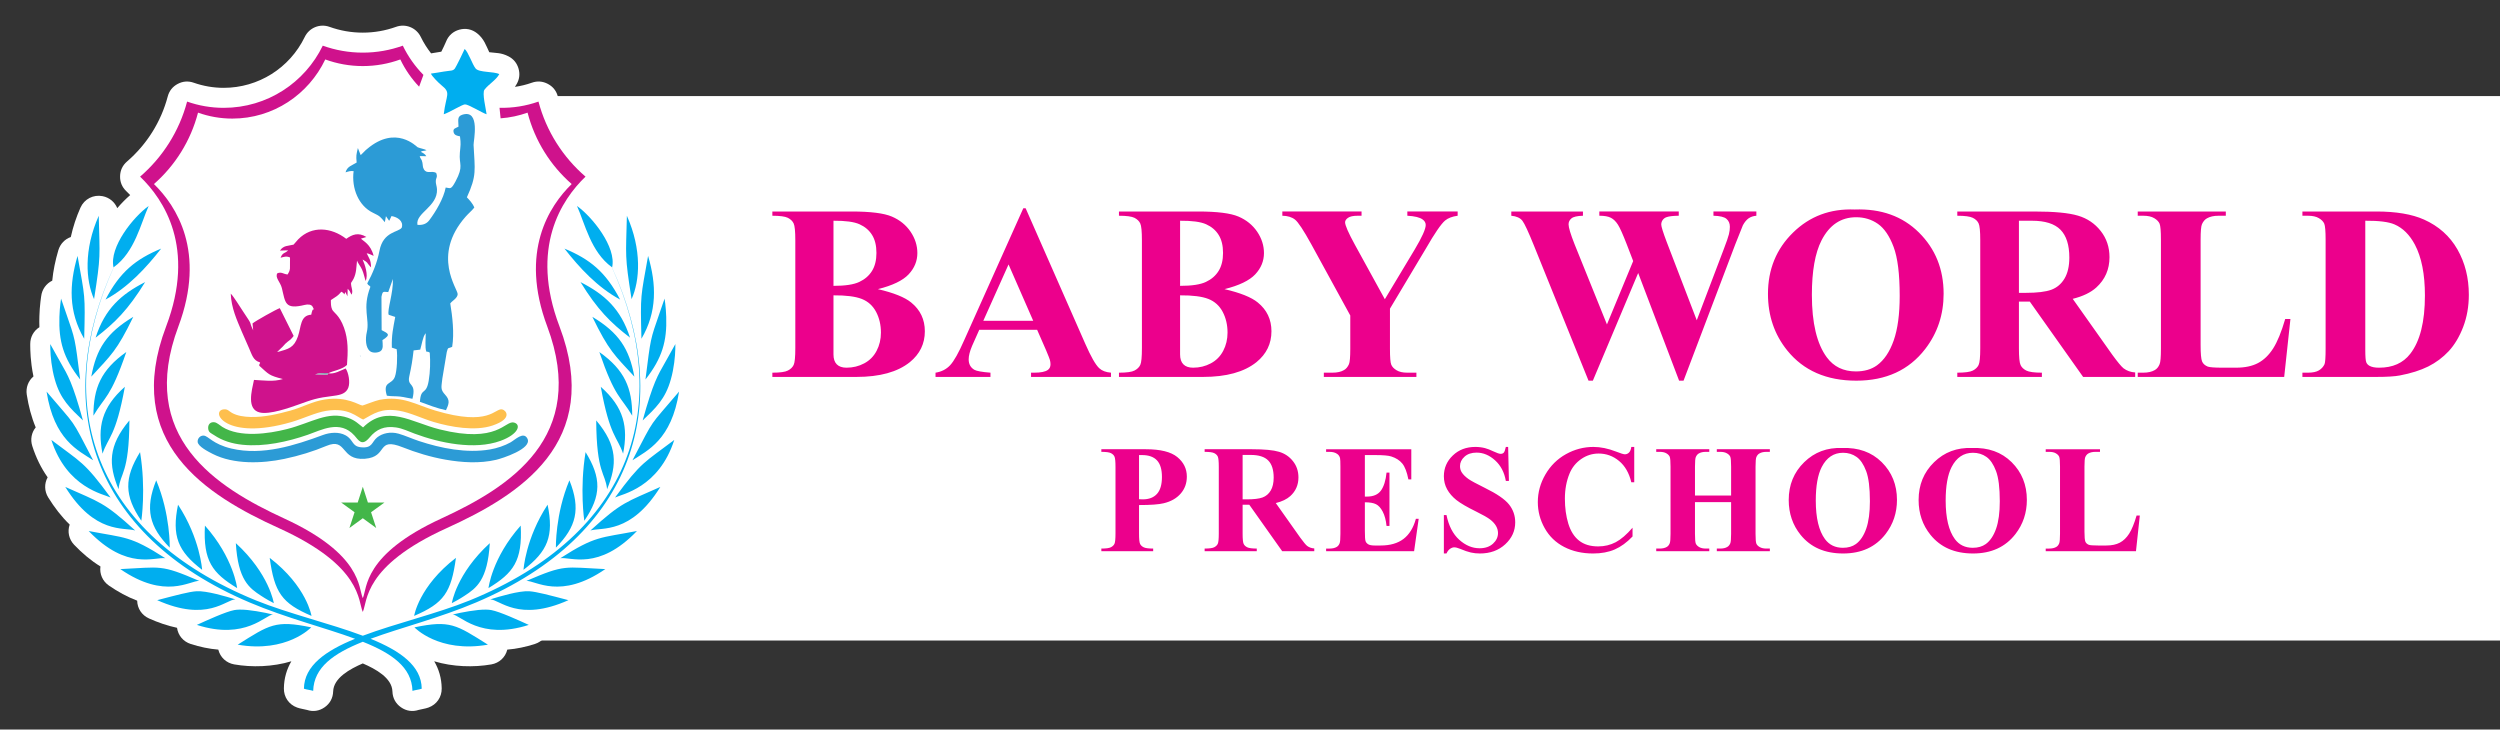 <?xml version="1.0" encoding="utf-8"?>
<!-- Generator: Adobe Illustrator 16.0.0, SVG Export Plug-In . SVG Version: 6.00 Build 0)  -->
<!DOCTYPE svg PUBLIC "-//W3C//DTD SVG 1.1//EN" "http://www.w3.org/Graphics/SVG/1.1/DTD/svg11.dtd">
<svg version="1.1" id="Layer_1" xmlns="http://www.w3.org/2000/svg" xmlns:xlink="http://www.w3.org/1999/xlink" x="0px" y="0px"
	 width="538px" height="157px" viewBox="0 0 538 157" enable-background="new 0 0 538 157" xml:space="preserve">
<rect x="0" y="0" width="538" height="157" fill="#333333" stroke="none"/>
<rect x="63.902" y="20.677" fill-rule="evenodd" clip-rule="evenodd" fill="#FFFFFF" width="493.646" height="117.164"/>
<path fill-rule="evenodd" clip-rule="evenodd" fill="#FFFFFF" d="M92.77,11.482c0.688-0.104,1.373-0.223,2.058-0.336
	c0.047-0.009,0.094-0.016,0.141-0.022c0.377-0.736,0.744-1.519,1.023-2.173c0.512-1.3,1.52-2.201,2.874-2.57
	c1.372-0.372,2.714-0.092,3.823,0.798c1.5,1.203,1.904,2.621,2.604,4.059c1.35,0.187,2.533,0.056,4.146,0.896
	c1.073,0.56,1.792,1.432,2.138,2.591c0.346,1.16,0.22,2.284-0.372,3.339c-0.122,0.217-0.252,0.428-0.392,0.631
	c1.238-0.18,2.458-0.479,3.639-0.896c1.176-0.415,2.344-0.328,3.447,0.256c1.102,0.584,1.831,1.502,2.148,2.709
	c1.435,5.444,4.508,10.317,8.769,13.986c0.953,0.821,1.462,1.891,1.495,3.149c0.035,1.258-0.414,2.353-1.322,3.225
	c-0.293,0.282-0.576,0.567-0.849,0.854c0.941,0.813,1.886,1.767,2.779,2.814c0.53-1.303,1.678-2.283,3.138-2.577
	c1.998-0.401,3.95,0.606,4.781,2.468c0.879,1.971,1.594,4.111,2.08,6.321c1.27,0.446,2.278,1.476,2.682,2.85
	c0.65,2.208,1.102,4.388,1.309,6.538c1.285,0.622,2.185,1.849,2.375,3.298c0.017,0.11,0.03,0.205,0.033,0.241
	c0.047,0.313,0.087,0.626,0.125,0.939c0.127,1.054,0.201,2.121,0.234,3.183c0.026,0.815,0.025,1.603-0.005,2.363
	c1.217,0.771,1.972,2.107,1.972,3.617c0,0.107,0,0.215,0,0.321c0,0.339-0.003,0.676-0.018,1.015
	c-0.019,0.458-0.043,0.915-0.073,1.372c-0.002,0.036-0.004,0.066-0.008,0.103c-0.051,0.588-0.107,1.174-0.185,1.76
	c-0.105,0.803-0.241,1.606-0.409,2.402c1.115,0.949,1.675,2.406,1.438,3.929c-0.378,2.429-0.982,4.811-1.923,7.039
	c0.902,1.107,1.195,2.594,0.734,4.022c-0.784,2.437-1.874,4.705-3.303,6.726c0.744,1.344,0.716,2.974-0.128,4.334
	c-1.312,2.112-2.833,4.121-4.615,5.833c0.525,1.513,0.172,3.171-0.975,4.367c-1.698,1.771-3.575,3.379-5.645,4.644
	c0.225,1.605-0.454,3.172-1.829,4.118c-1.899,1.309-3.933,2.438-6.074,3.243c-0.031,1.668-0.991,3.131-2.548,3.828
	c-1.935,0.866-3.958,1.576-6.028,2.011c-0.229,1.641-1.335,2.962-2.942,3.48c-1.95,0.628-3.939,1.057-5.94,1.216
	c-0.417,1.666-1.72,2.882-3.432,3.182c-3.781,0.661-8.271,0.546-12.293-0.673c0.985,1.687,1.581,3.619,1.61,5.846
	c0.024,1.865-1.08,3.466-2.831,4.104c-0.772,0.281-1.396,0.316-2.133,0.517c-1.333,0.441-2.652,0.239-3.803-0.566
	c-1.151-0.806-1.793-1.996-1.835-3.4c-0.087-2.925-3.629-4.85-6.379-6.039c-2.75,1.189-6.292,3.114-6.379,6.039
	c-0.042,1.403-0.685,2.595-1.835,3.4s-2.487,1.002-3.784,0.572c-0.735-0.2-1.378-0.241-2.15-0.522
	c-1.751-0.637-2.857-2.238-2.833-4.104c0.029-2.228,0.625-4.161,1.611-5.848c-4.022,1.22-8.513,1.335-12.294,0.674
	c-1.711-0.3-3.014-1.516-3.432-3.182c-1.999-0.16-3.989-0.589-5.939-1.216c-1.607-0.519-2.712-1.839-2.942-3.48
	c-2.069-0.435-4.093-1.145-6.027-2.011c-1.557-0.697-2.517-2.16-2.548-3.828c-2.142-0.805-4.176-1.935-6.075-3.243
	c-1.374-0.946-2.053-2.513-1.828-4.118c-2.07-1.265-3.948-2.873-5.646-4.644c-1.147-1.195-1.5-2.854-0.975-4.367
	c-1.782-1.712-3.302-3.721-4.615-5.833c-0.844-1.36-0.872-2.99-0.128-4.334c-1.429-2.021-2.52-4.289-3.304-6.726
	c-0.46-1.43-0.167-2.915,0.736-4.022c-0.941-2.229-1.546-4.61-1.924-7.038c-0.237-1.522,0.322-2.98,1.438-3.93
	c-0.167-0.796-0.302-1.6-0.408-2.402c-0.078-0.588-0.133-1.176-0.185-1.766c-0.003-0.03-0.004-0.055-0.006-0.085
	c-0.031-0.46-0.056-0.923-0.075-1.384c-0.014-0.33-0.017-0.658-0.019-0.987c-0.001-0.131-0.001-0.235,0-0.365
	c0-1.52,0.756-2.841,1.972-3.604c-0.03-0.761-0.031-1.546-0.004-2.36c0.034-1.059,0.108-2.123,0.234-3.176
	c0.036-0.3,0.077-0.597,0.118-0.896c0.011-0.082,0.023-0.163,0.036-0.243c0.177-1.471,1.082-2.717,2.381-3.345
	c0.208-2.151,0.66-4.331,1.311-6.54c0.404-1.373,1.412-2.402,2.681-2.848c0.485-2.211,1.2-4.351,2.079-6.321
	c0.831-1.862,2.784-2.87,4.781-2.469c1.461,0.294,2.609,1.274,3.139,2.577c0.894-1.048,1.838-2,2.779-2.813
	c-0.274-0.29-0.558-0.576-0.852-0.859c-0.905-0.871-1.353-1.965-1.318-3.221c0.033-1.257,0.54-2.325,1.491-3.146
	c4.257-3.673,7.327-8.549,8.762-13.991c0.318-1.206,1.047-2.124,2.147-2.708c1.103-0.584,2.271-0.671,3.447-0.256
	c2.071,0.729,4.25,1.101,6.445,1.101c7.441,0,14.205-4.247,17.445-10.946c0.963-1.992,3.25-2.926,5.332-2.178
	c2.3,0.826,4.712,1.246,7.156,1.246c2.445,0,4.856-0.421,7.157-1.247c2.08-0.747,4.365,0.186,5.33,2.175
	C91.167,9.203,91.91,10.388,92.77,11.482z"/>
<path fill-rule="evenodd" clip-rule="evenodd" fill="#2C9BD6" d="M98.668,27.26c-0.56,0.327-1.245,0.345-1.058,1.176
	c0.158,0.704,0.817,0.789,1.375,0.904c0.224,1.655,0.124,1.854-0.021,3.503c-0.239,2.697,0.897,2.765-0.946,6.219
	c-1.026,1.924-1.154,1.38-2.104,1.292c-0.45,2.368-2.144,5.204-3.542,7.055c-0.597,0.79-1.463,1.075-2.538,0.979
	c-0.469-2.559,4.384-3.891,4.207-7.673c-0.03-0.643-0.297-1.192-0.257-1.773c0.056-0.806,0.437-0.746,0.079-1.733
	c-1.013-0.567-2.002,0.315-2.642-0.77c-0.295-0.499-0.202-0.876-0.32-1.451c-0.183-0.89-0.419-0.702-0.583-1.393l1.423,0.019
	c-0.243-0.456-0.681-0.689-1.203-0.945c0.556-0.337,0.699-0.09,1.256-0.359c-0.688-0.307-1.358-0.379-1.92-0.621
	c-0.216-0.094-4.643-4.908-10.87,0.366c-0.3,0.255-0.379,0.304-0.652,0.605l-0.734,0.725l-0.601-1.53
	c-0.343,1.474-0.407,1.564-0.265,3.123c-1.126,0.693-2.032,0.843-2.39,2.114c0.533-0.17,1.063-0.364,1.738-0.262
	c-0.494,3.708,1.104,7.509,4.169,8.96c1.583,0.75,1.575,0.886,2.549,2.025l0.236-1.294c0.286,0.405,0.504,0.709,0.687,0.992
	c0.029-0.031,0.065-0.129,0.074-0.103l0.439-0.914c1.283,0.211,2.633,1.058,2.205,2.489c-0.676,1.042-3.983,0.758-4.792,4.963
	c-0.483,2.517-1.501,4.996-2.635,7.047c0.327,0.579,0.294,0.226,0.682,0.718c-1.822,4.708-0.101,6.904-0.777,9.773
	c-0.33,1.398-0.289,3.399,0.749,4.132c0.542,0.383,1.616,0.319,2.134-0.003c0.757-0.47,0.524-1.514,0.479-2.418
	c1.947-1.222,1.178-1.431-0.17-2.153l-0.036-7.162c0.259-1.347,0.383-1.077,1.459-1.026l1-2.826c0.118,3.019-1.277,6.72-0.906,7.712
	l1.406,0.472c-0.451,2.464-0.803,3.845-0.728,6.6l1.038,0.338c0.215,1.411,0.076,4.716-0.387,5.946
	c-0.673,1.789-2.677,0.868-1.723,4.057c0.875,0.161,1.93,0.077,2.851,0.188c0.96,0.114,1.742,0.349,2.658,0.475
	c0.917-3.66-1.201-2.486-0.685-4.825c0.458-2.077,0.689-3.425,0.927-5.581l1.428-0.172c0.199-0.59,0.304-1.286,0.47-1.855
	c0.204-0.696,0.303-1.172,0.714-1.68c0.004,0.966-0.179,3.126,0.107,3.882c0.111,0.292,0.11-0.111,0.764,0.305
	c0.144,2.013,0.101,4.061-0.228,6.033c-0.55,3.297-1.675,1.294-1.894,4.545c1.834,0.667,3.605,1.393,5.614,1.804
	c0.589-1.293,0.958-2.084-0.168-3.307c-1.073-1.166-0.833-1.549-0.617-3.514l0.95-5.686c0.305-1.197,0.282-0.677,1.166-1.133
	c0.477-2.937,0.046-6.539-0.412-9.331c0.358-0.536,1.558-1.115,1.595-1.99c0.047-1.114-5.662-8.308,1.71-16.682
	c0.601-0.683,1.412-1.369,1.87-1.964c-0.378-0.953-1.078-1.639-1.598-2.204c2.159-4.716,1.716-5.813,1.439-11.275
	c-0.041-0.799,1.559-7.814-2.456-6.485C98.298,25.084,98.67,25.979,98.668,27.26z"/>
<path fill-rule="evenodd" clip-rule="evenodd" fill="#CF128C" d="M70.665,80.33c-0.259,0.367,0.235,0.086-0.388,0.317L67.8,80.554
	C68.329,80.363,69.987,80.157,70.665,80.33z M70.665,80.33c0.722-0.485,2.88-0.734,4.006-1.788c0.228-2.862,0.291-5.45-0.645-8.028
	c-1.002-2.763-2.237-3.224-2.549-3.912c-0.293-0.646-0.269-1.327-0.272-2.024c1.018-0.705,1.499-0.861,2.25-1.8
	c0.976,0.478,0.42,1.006,0.862,0.045l0.454,0.932l0.051-1.61c0.661,0.701,0.297,0.332,0.82,1.267c0.332-0.6,0.081-1.238-0.043-1.855
	c-0.187-0.925,0.067-0.688,0.486-1.556c0.632-1.312,0.576-2.378,0.745-3.912c0.124,0.439,0.792,1.273,1.08,1.918
	c0.395,0.889,0.496,1.617,0.765,2.456c0.64-1.248-0.158-3.557-0.646-4.619c1.28,0.735,0.793,0.577,1.584,1.45l0.24,0.241
	c-0.056-1.765-0.422-1.885-0.945-3.033c0.644,0.11,1.015,0.366,1.497,0.561c-0.646-2.544-2.232-3.164-2.726-3.71L78.843,51
	c-1.744-1.071-3.042-0.528-4.33,0.397c-3.207-2.471-7.373-2.902-10.333,0.101l-1.006,1.148c-1.235,0.31-2.121,0.126-2.934,1.28
	l1.745-0.054c-0.531,0.659-1.176,0.387-1.603,1.592c0.813-0.197,1.193-0.396,2.014-0.07c0.054,0.204-0.034,1.248,0.006,1.839
	c0.066,0.963-0.194,1.271-0.514,1.836c-0.955-0.093-1.264-0.626-2.206-0.261c-0.561,0.924,0.649,1.879,0.97,3.177
	c0.775,3.134,0.588,4.695,4.91,3.634c0.662-0.162,1.419-0.143,1.708,0.374c0.507,0.908,0.076,0.456-0.02,0.741
	c-0.146,0.438-0.162,0.401-0.273,0.988c-2.41,0.151-2.131,2.606-2.87,4.692c-0.839,2.371-1.91,2.698-4.475,3.343l0.872-0.848
	c0.418-0.351,0.481-0.517,0.872-0.912c0.334-0.34,0.617-0.511,0.988-0.813c0.479-0.391,0.454-0.463,0.831-0.886l-2.984-5.986
	c-0.714,0.222-5.304,2.796-5.871,3.295l0.144,1.477c-1.121-2.332,0.221-0.494-2.208-4.111c-0.568-0.847-2.007-3.194-2.619-3.788
	c0.111,3.08,1.344,5.73,2.366,8.162c0.521,1.238,1.037,2.4,1.585,3.617c0.597,1.322,0.863,2.603,2.309,3.007
	c0.211,0.487,0.065-0.144-0.007,0.271c-0.103,0.592-0.098-0.513-0.117,0.463c2.118,1.875,1.934,2.04,5.087,2.867
	c-2.102,0.633-4.052,0.284-6.223,0.182c-0.523,2.433-1.613,6.381,1.298,7.023c2.085,0.461,6.25-0.995,8.125-1.666
	c3.244-1.159,3.999-1.475,7.782-1.938c1.543-0.188,2.625-0.557,3.087-1.728c0.462-1.174,0.043-3.271-0.56-4.155
	C73.344,79.701,71.917,80.59,70.665,80.33z"/>
<path fill-rule="evenodd" clip-rule="evenodd" fill="#2C9BD6" d="M42.534,95.089c0.076,0.994,2.279,2.104,3.253,2.601
	c4.5,2.285,10.596,2.078,15.395,1.066c3.232-0.682,6.242-1.617,9.053-2.795c4.5-1.886,2.941,3.173,8.285,2.767
	c5.132-0.391,2.328-4.786,8.153-2.468c2.822,1.122,6.011,2.102,9.193,2.658c3.537,0.62,7.331,0.864,10.898,0.035
	c1.192-0.276,7.879-2.384,6.729-4.578c-0.839-1.601-2.653,0.28-3.648,0.835c-1.241,0.692-2.855,1.25-4.413,1.515
	c-5.037,0.854-10.517-0.244-15.27-1.814c-1.479-0.488-2.956-1.17-4.353-1.574c-1.745-0.504-3.512-0.12-4.654,0.803
	c-1.202,0.971-0.955,2.375-3.491,2.11c-1.996-0.207-1.526-1.588-3.306-2.573c-1.434-0.794-3.358-0.62-4.85-0.068
	c-5.997,2.218-12.999,4.5-19.7,2.922c-4.044-0.953-4.96-2.71-5.955-2.79C43.123,93.68,42.475,94.338,42.534,95.089z"/>
<path fill-rule="evenodd" clip-rule="evenodd" fill="#43B649" d="M78.13,91.981c-0.971-0.713-1.603-1.488-3.245-2.066
	c-4.336-1.527-7.804,1.061-13.105,2.417c-4.019,1.027-10.17,1.893-13.948-0.465c-0.506-0.315-1.113-0.915-1.661-0.995
	c-0.889-0.13-1.441,0.456-1.373,1.324c0.072,0.917,0.652,1.021,1.271,1.442c1.788,1.216,3.919,1.854,6.137,2.077
	c4.682,0.472,9.693-0.655,14.019-2.149c2.92-1.009,6.938-3.299,10.054,0.169c0.888,0.99,1.575,2.432,3.26,0.405
	c1.467-1.764,3.169-2.523,5.695-2.154c1.366,0.2,2.763,0.876,4.011,1.341c5.362,1.996,12.877,3.581,18.458,1.545
	c3.941-1.438,4.499-3.543,2.886-3.946c-1.917-0.479-3.459,4.603-15.949,1.486C88.442,90.865,83.249,86.907,78.13,91.981z"/>
<path fill-rule="evenodd" clip-rule="evenodd" fill="#FEBF4D" d="M78.154,90.285c2.278-1.274,3.937-2.534,7.741-1.895
	c2.394,0.401,5.052,1.716,7.463,2.429c3.639,1.077,8.882,2.031,12.658,0.746c4.475-1.523,2.826-3.318,2.049-3.466
	c-1.605-0.306-2.652,3.752-14.399,0.255c-4.176-1.242-6.999-3.253-11.979-2.313c-0.862,0.163-3.557,1.238-3.68,1.229
	c-0.781-0.052-3.257-2.027-8.071-1.302c-2.674,0.403-4.902,1.705-7.463,2.402c-2.655,0.723-5.543,1.441-8.532,1.364
	c-1.427-0.036-2.874-0.245-4.006-0.869c-0.633-0.349-0.917-0.847-1.715-0.782c-3.144,0.254,0.165,6.926,14.546,2.729
	c2.409-0.703,5.152-2.031,7.424-2.395C75.078,87.636,76.83,89.797,78.154,90.285z"/>
<path fill-rule="evenodd" clip-rule="evenodd" fill="#00AEEF" d="M92.736,15.838c0.186,0.547,1.701,2.055,2.241,2.485
	c2.164,1.729,1.031,1.941,0.516,6.264c1.005-0.277,3.938-2.095,4.559-2.123c0.754-0.032,3.607,1.789,4.665,2.128
	c-0.151-1.202-1.003-4.586-0.454-5.298c0.946-1.227,2.431-1.993,3.187-3.339c-1.202-0.627-4.361-0.297-5.109-1.229
	c-0.681-0.85-1.591-3.58-2.346-4.187c-0.185,0.484-1.859,3.878-2.094,4.188c-0.444,0.585-0.836,0.416-2.371,0.67
	C94.59,15.553,93.688,15.712,92.736,15.838z"/>
<path fill-rule="evenodd" clip-rule="evenodd" fill="#8C9DAF" d="M70.665,80.33c-0.678-0.173-2.336,0.033-2.865,0.224l2.478,0.094
	C70.9,80.416,70.406,80.697,70.665,80.33z"/>
<path fill-rule="evenodd" clip-rule="evenodd" fill="#00AEEF" d="M58.039,120.047c8.001,6.156,8.996,12.495,8.996,12.495
	C60.648,129.816,59.05,127.506,58.039,120.047L58.039,120.047z M101.104,129.199L101.104,129.199
	c-7.084,2.872-15.918,4.94-23.026,7.611c-7.108-2.671-15.942-4.739-23.027-7.611C20.037,114.906,11.004,87.25,24.498,57.487
	c4.526-3.276,5.775-9.364,7.498-13.166c-3.253,2.31-8.542,8.848-7.566,13.216l0.044-0.032
	c-13.433,29.316-5.148,57.534,29.224,72.138c7.844,3.337,16.148,5.404,22.708,7.823c-6.336,2.583-10.938,5.786-11.003,10.741
	c0.594,0.217,1.389,0.269,1.992,0.469c0.152-5.096,4.45-8.078,10.684-10.569c6.234,2.491,10.531,5.474,10.684,10.569
	c0.603-0.2,1.398-0.252,1.992-0.469c-0.064-4.955-4.667-8.158-11.003-10.741c6.559-2.419,14.863-4.486,22.706-7.823
	c34.375-14.604,42.659-42.82,29.226-72.138l0.043,0.032c0.976-4.368-4.312-10.906-7.565-13.216c1.722,3.802,2.972,9.89,7.499,13.166
	C145.152,87.25,136.118,114.907,101.104,129.199L101.104,129.199z M134.905,46.438L134.905,46.438
	c3.262,7.312,2.798,13.972,1.009,17.932C134.413,54.854,134.697,55.366,134.905,46.438L134.905,46.438z M139.468,55.07
	L139.468,55.07c1.813,6.165,1.968,12.027-1.43,17.827C137.79,63.12,137.863,64.161,139.468,55.07L139.468,55.07z M143.015,64.267
	L143.015,64.267c0,0,0.019,0.104,0.044,0.304c0.027,0.19,0.066,0.469,0.108,0.816c0.083,0.702,0.171,1.685,0.206,2.805
	c0.168,5.175-0.834,8.856-4.471,13.476c1.169-9.144,0.974-8.336,3.104-14.482C142.574,65.543,143.015,64.267,143.015,64.267
	L143.015,64.267z M145.337,74.044L145.337,74.044c0,0,0,0.104,0,0.304c-0.001,0.198,0.001,0.486-0.014,0.843
	c-0.014,0.363-0.037,0.789-0.068,1.275c-0.043,0.478-0.092,1.008-0.164,1.572c-0.153,1.128-0.372,2.379-0.721,3.586
	c-1.193,4.307-3.34,6.243-6.069,8.857c2.307-8.302,3.219-9.639,4.839-12.505c0.229-0.408,0.456-0.808,0.669-1.189
	C144.667,75.249,145.337,74.044,145.337,74.044L145.337,74.044z M146.134,84.272L146.134,84.272
	c-1.621,10.411-6.829,12.678-10.025,14.778C141.17,89.369,139.426,92.218,146.134,84.272L146.134,84.272z M145.102,94.675
	L145.102,94.675c-3.321,10.315-11.269,11.67-12.745,12.391C138.065,99.276,138.733,99.52,145.102,94.675L145.102,94.675z
	 M142.111,104.782L142.111,104.782c-6.361,10.246-12.626,8.647-15.049,9.378C133.895,107.942,134.735,108.099,142.111,104.782
	L142.111,104.782z M137.074,114.272L137.074,114.272c-8.279,8.631-14.299,5.505-16.504,5.861
	C128.227,115.236,129.143,115.81,137.074,114.272L137.074,114.272z M130.265,122.469L130.265,122.469
	c-9.692,6.679-15.029,2.433-16.991,2.545C121.699,121.376,121.445,122.07,130.265,122.469L130.265,122.469z M122.326,129.156
	L122.326,129.156c-10.789,4.827-14.83-0.183-16.839-0.166c2.055-0.642,6.212-1.884,8.384-1.754
	C115.455,127.332,118.212,128.079,122.326,129.156L122.326,129.156z M113.793,134.479L113.793,134.479
	c-10.48,3.378-14.899-2.267-16.38-2.231c1.822-0.461,5.275-1.104,7.172-1.06c0.418,0.009,0.81,0.035,1.161,0.104
	C107.607,131.647,111.599,133.48,113.793,134.479L113.793,134.479z M105,138.733L105,138.733
	c-10.567,1.85-15.815-3.726-15.815-3.726C96.863,133.402,98.153,134.426,105,138.733L105,138.733z M121.473,53.498L121.473,53.498
	c5.481,2.285,8.877,5.011,11.974,10.968C128.553,61.809,124.713,57.641,121.473,53.498L121.473,53.498z M124.924,60.706
	L124.924,60.706c5.148,2.623,8.65,5.722,10.659,11.957C131.389,69.44,128.571,66.637,124.924,60.706L124.924,60.706z
	 M127.473,68.182L127.473,68.182c5.714,3.423,7.948,6.877,9.042,12.869C132.223,76.388,131.038,75.528,127.473,68.182
	L127.473,68.182z M128.975,75.754L128.975,75.754c5.476,3.873,7.078,7.789,7.077,13.702
	C133.578,85.271,132.395,85.714,128.975,75.754L128.975,75.754z M129.285,83.239L129.285,83.239
	c5.019,4.437,5.921,8.709,4.805,14.388C132.844,93.971,131.248,94.006,129.285,83.239L129.285,83.239z M128.305,90.472
	L128.305,90.472c4.62,5.479,4.511,9.526,2.34,14.805C130.272,101.673,128.378,102.003,128.305,90.472L128.305,90.472z
	 M126.016,97.297L126.016,97.297c3.43,5.566,3.422,9.36-0.273,14.771C125.743,112.067,124.701,105.259,126.016,97.297
	L126.016,97.297z M122.539,103.367L122.539,103.367c2.488,6.217,1.47,10.02-2.91,14.483
	C119.629,117.851,119.466,110.66,122.539,103.367L122.539,103.367z M117.842,108.611L117.842,108.611
	c1.384,6.729,0.042,10.02-5.185,14.015C112.657,122.626,113.075,115.896,117.842,108.611L117.842,108.611z M112.056,113.109
	L112.056,113.109c0.403,7.615-1.602,10.212-6.934,13.45C105.124,126.56,105.865,120.056,112.056,113.109L112.056,113.109z
	 M105.405,116.886L105.405,116.886c-0.481,7.954-2.871,9.656-5.472,11.35c-0.933,0.625-2.235,1.337-2.701,1.563
	C97.232,129.798,98.193,123.485,105.405,116.886L105.405,116.886z M98.117,120.047L98.117,120.047
	c-1.012,7.459-2.609,9.77-8.996,12.495C89.121,132.542,90.117,126.203,98.117,120.047L98.117,120.047z M21.25,46.438L21.25,46.438
	c0.208,8.928,0.491,8.415-1.01,17.932C18.453,60.41,17.989,53.75,21.25,46.438L21.25,46.438z M16.688,55.07L16.688,55.07
	c1.604,9.091,1.678,8.05,1.43,17.827C14.719,67.098,14.874,61.235,16.688,55.07L16.688,55.07z M13.142,64.267L13.142,64.267
	c0,0,0.441,1.276,1.008,2.918c2.13,6.146,1.936,5.339,3.104,14.482c-3.637-4.619-4.64-8.301-4.471-13.476
	c0.035-1.12,0.123-2.103,0.207-2.805c0.042-0.348,0.08-0.626,0.106-0.816C13.123,64.37,13.142,64.267,13.142,64.267L13.142,64.267z
	 M10.818,74.044L10.818,74.044c0,0,0.671,1.205,1.527,2.743c0.214,0.382,0.439,0.781,0.669,1.189
	c1.622,2.866,2.533,4.203,4.841,12.505c-2.73-2.614-4.877-4.551-6.071-8.857c-0.348-1.207-0.569-2.458-0.72-3.586
	c-0.072-0.564-0.121-1.095-0.163-1.572c-0.032-0.486-0.054-0.912-0.068-1.275c-0.016-0.356-0.013-0.645-0.015-0.843
	C10.818,74.147,10.818,74.044,10.818,74.044L10.818,74.044z M10.021,84.272L10.021,84.272c6.708,7.945,4.965,5.097,10.025,14.778
	C16.85,96.95,11.642,94.684,10.021,84.272L10.021,84.272z M11.053,94.675L11.053,94.675c6.37,4.845,7.037,4.602,12.746,12.391
	C22.323,106.345,14.375,104.99,11.053,94.675L11.053,94.675z M14.044,104.782L14.044,104.782c7.377,3.316,8.218,3.16,15.05,9.378
	C26.671,113.43,20.406,115.028,14.044,104.782L14.044,104.782z M19.082,114.272L19.082,114.272
	c7.932,1.537,8.848,0.964,16.504,5.861C33.381,119.777,27.362,122.903,19.082,114.272L19.082,114.272z M25.891,122.469
	L25.891,122.469c8.82-0.398,8.565-1.093,16.989,2.545C40.919,124.901,35.583,129.147,25.891,122.469L25.891,122.469z M33.83,129.156
	L33.83,129.156c4.114-1.077,6.871-1.824,8.455-1.92c2.172-0.13,6.33,1.112,8.383,1.754C48.659,128.974,44.618,133.983,33.83,129.156
	L33.83,129.156z M42.362,134.479L42.362,134.479c10.481,3.378,14.899-2.267,16.38-2.231c-1.823-0.461-5.277-1.104-7.171-1.06
	c-0.419,0.009-0.811,0.035-1.163,0.104C48.549,131.647,44.557,133.48,42.362,134.479L42.362,134.479z M51.155,138.733
	L51.155,138.733c6.847-4.308,8.138-5.331,15.815-3.726C66.97,135.008,61.723,140.583,51.155,138.733L51.155,138.733z M34.684,53.498
	L34.684,53.498c-3.241,4.143-7.081,8.311-11.975,10.968C25.806,58.509,29.202,55.783,34.684,53.498L34.684,53.498z M31.232,60.706
	L31.232,60.706c-3.648,5.931-6.465,8.734-10.659,11.957C22.581,66.428,26.083,63.329,31.232,60.706L31.232,60.706z M28.684,68.182
	L28.684,68.182c-3.566,7.347-4.75,8.206-9.042,12.869C20.735,75.059,22.969,71.604,28.684,68.182L28.684,68.182z M27.182,75.754
	L27.182,75.754c-3.421,9.96-4.604,9.517-7.077,13.702C20.104,83.543,21.706,79.627,27.182,75.754L27.182,75.754z M26.87,83.239
	L26.87,83.239c-1.961,10.767-3.558,10.731-4.805,14.388C20.947,91.948,21.851,87.676,26.87,83.239L26.87,83.239z M27.85,90.472
	L27.85,90.472c-0.073,11.531-1.967,11.201-2.338,14.805C23.34,99.998,23.232,95.951,27.85,90.472L27.85,90.472z M30.139,97.297
	L30.139,97.297c1.315,7.962,0.274,14.771,0.274,14.771C26.717,106.657,26.709,102.863,30.139,97.297L30.139,97.297z M33.616,103.367
	L33.616,103.367c3.073,7.293,2.911,14.483,2.911,14.483C32.147,113.387,31.128,109.584,33.616,103.367L33.616,103.367z
	 M38.313,108.611L38.313,108.611c4.767,7.285,5.185,14.015,5.185,14.015C38.272,118.631,36.93,115.341,38.313,108.611
	L38.313,108.611z M44.101,113.109L44.101,113.109c6.19,6.946,6.931,13.45,6.933,13.45C45.701,123.321,43.696,120.725,44.101,113.109
	L44.101,113.109z M50.75,116.886L50.75,116.886c0.482,7.954,2.871,9.656,5.473,11.35c0.933,0.625,2.235,1.337,2.702,1.563
	C58.924,129.798,57.961,123.485,50.75,116.886z"/>
<path fill-rule="evenodd" clip-rule="evenodd" fill="#CF128C" d="M107.497,23.201l0.233,2.263c2.018-0.146,3.963-0.566,5.803-1.224
	c1.576,6.065,4.942,11.393,9.494,15.367c-4.831,4.708-11.285,14.563-5.259,30.647c8.916,23.83-8.133,34.583-22.766,41.316
	c-16.928,7.788-15.939,15.007-16.928,17.156c-0.988-2.149,0-9.368-16.927-17.156c-14.625-6.733-31.682-17.486-22.757-41.316
	c6.016-16.085-0.438-25.939-5.26-30.647c4.542-3.975,7.909-9.302,9.485-15.367c2.313,0.826,4.803,1.28,7.386,1.28
	c8.804,0,16.405-5.197,19.996-12.728c2.527,0.921,5.242,1.426,8.076,1.426c2.836,0,5.55-0.505,8.077-1.426
	c1.038,2.17,2.408,4.147,4.043,5.862l0.929-2.536c-1.8-1.831-3.304-3.954-4.437-6.291c-2.695,0.969-5.589,1.5-8.612,1.5
	c-3.022,0-5.917-0.531-8.612-1.5c-3.829,7.917-11.934,13.379-21.321,13.379c-2.755,0-5.41-0.477-7.875-1.346
	c-1.681,6.375-5.271,11.976-10.114,16.153c5.141,4.948,12.023,15.307,5.609,32.214c-9.518,25.049,8.671,36.352,24.264,43.43
	c18.049,8.187,16.996,15.774,18.049,18.033c1.055-2.259,0-9.847,18.05-18.033c15.603-7.078,33.781-18.381,24.274-43.43
	c-6.424-16.907,0.458-27.266,5.609-32.214c-4.853-4.178-8.443-9.778-10.124-16.153C113.186,22.812,110.353,23.264,107.497,23.201z"
	/>
<polygon fill-rule="evenodd" clip-rule="evenodd" fill="#0067A3" points="77.579,76.6 77.435,76.533 77.579,76.72 "/>
<polygon fill-rule="evenodd" clip-rule="evenodd" fill="#43B649" points="78.078,104.748 79.173,108.146 82.743,108.14 
	79.852,110.232 80.961,113.627 78.078,111.522 75.194,113.627 76.303,110.232 73.411,108.14 76.98,108.146 "/>
<g>
	<path fill-rule="evenodd" clip-rule="evenodd" fill="#EC008C" d="M188.922,62.223c3.392,0.788,5.781,1.745,7.15,2.864
		c1.969,1.593,2.954,3.66,2.954,6.201c0,2.676-1.074,4.896-3.23,6.649c-2.64,2.121-6.479,3.177-11.508,3.177h-18.077v-0.913
		c1.646,0,2.765-0.152,3.347-0.465c0.591-0.305,1.002-0.707,1.235-1.199c0.242-0.492,0.358-1.709,0.358-3.651V51.743
		c0-1.941-0.117-3.158-0.358-3.66c-0.232-0.501-0.653-0.903-1.244-1.208c-0.6-0.295-1.709-0.447-3.338-0.447v-0.912h17.057
		c4.081,0,6.962,0.366,8.663,1.091c1.7,0.726,3.034,1.809,4.018,3.249c0.975,1.44,1.468,2.98,1.468,4.6
		c0,1.718-0.626,3.239-1.879,4.582C194.282,60.37,192.081,61.436,188.922,62.223L188.922,62.223z M179.364,61.516
		c2.506,0,4.358-0.277,5.549-0.841c1.19-0.555,2.103-1.342,2.738-2.362c0.635-1.012,0.958-2.309,0.958-3.884
		s-0.313-2.864-0.94-3.866c-0.626-1.011-1.521-1.772-2.693-2.3c-1.164-0.528-3.034-0.778-5.611-0.761V61.516L179.364,61.516z
		 M179.364,63.557v11.4v1.315c0,0.939,0.233,1.656,0.707,2.13c0.474,0.483,1.172,0.725,2.103,0.725c1.378,0,2.64-0.313,3.803-0.93
		c1.164-0.618,2.049-1.513,2.667-2.694c0.618-1.172,0.931-2.487,0.931-3.929c0-1.655-0.349-3.141-1.038-4.456
		c-0.698-1.315-1.718-2.246-3.079-2.783C184.099,63.798,182.067,63.539,179.364,63.557L179.364,63.557z M223.188,70.966h-12.448
		l-1.548,3.473c-0.492,1.163-0.734,2.13-0.734,2.891c0,1.011,0.403,1.754,1.199,2.236c0.474,0.278,1.638,0.493,3.49,0.636v0.913
		h-11.822v-0.913c1.271-0.196,2.327-0.733,3.141-1.602c0.823-0.877,1.843-2.685,3.042-5.423l12.708-28.359h0.501l12.824,29.146
		c1.226,2.792,2.229,4.556,3.016,5.28c0.6,0.555,1.432,0.868,2.524,0.957v0.913h-17.2v-0.913h0.707c1.378,0,2.354-0.196,2.908-0.591
		c0.385-0.277,0.573-0.688,0.573-1.217c0-0.322-0.045-0.653-0.152-0.993c-0.036-0.152-0.295-0.823-0.788-1.996L223.188,70.966
		L223.188,70.966z M222.346,69.033l-5.307-12.126l-5.432,12.126H222.346L222.346,69.033z M263.512,62.223
		c3.392,0.788,5.781,1.745,7.15,2.864c1.969,1.593,2.953,3.66,2.953,6.201c0,2.676-1.074,4.896-3.23,6.649
		c-2.64,2.121-6.479,3.177-11.508,3.177h-18.077v-0.913c1.646,0,2.765-0.152,3.347-0.465c0.591-0.305,1.002-0.707,1.235-1.199
		c0.242-0.492,0.358-1.709,0.358-3.651V51.743c0-1.941-0.117-3.158-0.358-3.66c-0.232-0.501-0.653-0.903-1.244-1.208
		c-0.6-0.295-1.709-0.447-3.338-0.447v-0.912h17.057c4.081,0,6.962,0.366,8.663,1.091c1.7,0.726,3.034,1.809,4.018,3.249
		c0.975,1.44,1.468,2.98,1.468,4.6c0,1.718-0.626,3.239-1.879,4.582C268.872,60.37,266.67,61.436,263.512,62.223L263.512,62.223z
		 M253.954,61.516c2.506,0,4.358-0.277,5.548-0.841c1.19-0.555,2.103-1.342,2.738-2.362c0.635-1.012,0.958-2.309,0.958-3.884
		s-0.313-2.864-0.939-3.866c-0.626-1.011-1.521-1.772-2.693-2.3c-1.164-0.528-3.034-0.778-5.611-0.761V61.516L253.954,61.516z
		 M253.954,63.557v11.4v1.315c0,0.939,0.233,1.656,0.707,2.13c0.474,0.483,1.172,0.725,2.103,0.725c1.378,0,2.64-0.313,3.803-0.93
		c1.163-0.618,2.049-1.513,2.667-2.694c0.618-1.172,0.931-2.487,0.931-3.929c0-1.655-0.349-3.141-1.038-4.456
		c-0.698-1.315-1.718-2.246-3.079-2.783S256.657,63.539,253.954,63.557L253.954,63.557z M313.688,45.516v0.912
		c-1.172,0.161-2.067,0.501-2.702,1.029c-0.868,0.733-2.246,2.747-4.135,6.031l-7.732,12.94v8.618c0,1.853,0.09,2.998,0.287,3.445
		c0.188,0.456,0.572,0.851,1.136,1.19c0.573,0.349,1.325,0.519,2.273,0.519h1.995v0.913h-19.92v-0.913h1.853
		c1.038,0,1.87-0.188,2.479-0.555c0.457-0.25,0.806-0.671,1.074-1.271c0.188-0.421,0.286-1.53,0.286-3.329v-7.15l-8.376-15.303
		c-1.665-3.024-2.837-4.797-3.517-5.333c-0.68-0.537-1.593-0.814-2.729-0.833v-0.912h17.047v0.912h-0.76
		c-1.029,0-1.754,0.152-2.166,0.457c-0.411,0.295-0.617,0.617-0.617,0.957c0,0.636,0.697,2.246,2.103,4.814l6.452,11.741
		l6.417-10.685c1.584-2.658,2.38-4.421,2.38-5.289c0-0.483-0.224-0.877-0.68-1.199c-0.591-0.438-1.683-0.707-3.275-0.797v-0.912
		H313.688L313.688,45.516z M377.969,45.516v0.912c-0.662,0.054-1.226,0.242-1.683,0.564c-0.456,0.331-0.858,0.823-1.217,1.485
		c-0.099,0.215-0.645,1.575-1.629,4.08L362.299,81.92h-0.957l-8.806-23.169l-9.755,23.169h-0.931l-11.74-29.058
		c-1.19-2.944-2.015-4.734-2.488-5.352c-0.475-0.617-1.271-0.976-2.39-1.083v-0.912h15.419v0.912
		c-1.243,0.036-2.067,0.224-2.479,0.573c-0.412,0.34-0.617,0.77-0.617,1.279c0,0.671,0.43,2.094,1.288,4.269l6.972,17.271
		l5.646-13.638l-1.414-3.678c-0.805-2.067-1.423-3.455-1.861-4.144c-0.438-0.689-0.939-1.19-1.512-1.486
		c-0.564-0.295-1.396-0.447-2.497-0.447v-0.912h17.093v0.912c-1.199,0.019-2.067,0.116-2.596,0.296
		c-0.366,0.116-0.653,0.331-0.859,0.617c-0.214,0.295-0.313,0.627-0.313,0.993c0,0.412,0.385,1.656,1.172,3.741l6.47,16.851
		l5.791-15.249c0.608-1.584,0.984-2.667,1.127-3.258c0.144-0.581,0.206-1.118,0.206-1.61c0-0.726-0.242-1.289-0.734-1.71
		c-0.482-0.411-1.423-0.635-2.801-0.671v-0.912H377.969L377.969,45.516z M399.133,45.086c5.665-0.206,10.273,1.44,13.817,4.948
		c3.544,3.518,5.316,7.902,5.316,13.182c0,4.502-1.325,8.466-3.965,11.894c-3.499,4.537-8.438,6.811-14.828,6.811
		c-6.407,0-11.356-2.166-14.855-6.497c-2.766-3.428-4.152-7.481-4.152-12.18c0-5.28,1.799-9.674,5.396-13.19
		C389.46,46.526,393.88,44.88,399.133,45.086L399.133,45.086z M399.446,46.75c-3.266,0-5.745,1.656-7.454,4.976
		c-1.387,2.721-2.076,6.631-2.076,11.732c0,6.059,1.073,10.542,3.213,13.441c1.494,2.022,3.579,3.033,6.264,3.033
		c1.808,0,3.32-0.438,4.528-1.306c1.539-1.119,2.747-2.909,3.606-5.361c0.859-2.451,1.289-5.655,1.289-9.593
		c0-4.698-0.438-8.215-1.315-10.542c-0.877-2.336-1.996-3.982-3.356-4.94C402.784,47.233,401.219,46.75,399.446,46.75L399.446,46.75
		z M434.473,64.898v10.041c0,1.915,0.116,3.132,0.358,3.624c0.232,0.501,0.653,0.896,1.243,1.19c0.6,0.295,1.71,0.447,3.338,0.447
		v0.913H421.21v-0.913c1.647,0,2.766-0.152,3.348-0.456c0.591-0.305,1.002-0.707,1.234-1.19c0.242-0.492,0.358-1.7,0.358-3.615
		V51.69c0-1.925-0.116-3.133-0.358-3.625c-0.232-0.501-0.653-0.895-1.243-1.19c-0.601-0.295-1.71-0.447-3.339-0.447v-0.912h16.538
		c4.305,0,7.445,0.295,9.441,0.895c1.995,0.591,3.624,1.691,4.886,3.302c1.262,1.603,1.889,3.481,1.889,5.639
		c0,2.622-0.949,4.796-2.837,6.515c-1.208,1.092-2.899,1.905-5.074,2.443l8.528,12.054c1.128,1.548,1.934,2.515,2.407,2.899
		c0.716,0.537,1.558,0.832,2.506,0.886v0.967H448.29l-11.481-16.216H434.473L434.473,64.898z M434.473,47.502V63.02h1.494
		c2.435,0,4.26-0.224,5.468-0.662c1.209-0.447,2.157-1.253,2.846-2.407c0.689-1.154,1.039-2.667,1.039-4.528
		c0-2.703-0.636-4.698-1.906-5.987c-1.271-1.288-3.312-1.933-6.13-1.933H434.473L434.473,47.502z M492.9,68.657l-1.342,12.457
		H460.04v-0.913h1.172c1.029,0,1.862-0.188,2.488-0.555c0.456-0.25,0.806-0.671,1.047-1.271c0.188-0.421,0.286-1.53,0.286-3.329
		V51.583c0-1.835-0.098-2.98-0.286-3.437c-0.196-0.457-0.582-0.859-1.163-1.199c-0.582-0.349-1.369-0.52-2.372-0.52h-1.172v-0.912
		h18.954v0.912h-1.558c-1.029,0-1.861,0.188-2.497,0.555c-0.456,0.251-0.813,0.672-1.082,1.271c-0.188,0.42-0.287,1.53-0.287,3.329
		v22.712c0,1.816,0.107,2.98,0.313,3.481s0.618,0.868,1.227,1.119c0.438,0.151,1.494,0.231,3.158,0.231h2.954
		c1.879,0,3.445-0.331,4.698-0.993s2.344-1.709,3.257-3.141s1.781-3.544,2.596-6.336H492.9L492.9,68.657z M495.478,81.114v-0.913
		h1.173c1.029,0,1.825-0.161,2.371-0.492c0.546-0.322,0.958-0.77,1.218-1.333c0.151-0.367,0.232-1.477,0.232-3.329V51.583
		c0-1.835-0.099-2.98-0.287-3.437c-0.196-0.457-0.581-0.859-1.163-1.199c-0.581-0.349-1.369-0.52-2.371-0.52h-1.173v-0.912h15.912
		c4.25,0,7.669,0.581,10.255,1.735c3.159,1.414,5.558,3.563,7.195,6.426c1.638,2.872,2.452,6.121,2.452,9.745
		c0,2.497-0.403,4.806-1.208,6.918c-0.806,2.103-1.844,3.848-3.114,5.227c-1.28,1.369-2.757,2.47-4.421,3.302
		c-1.674,0.832-3.714,1.477-6.121,1.933c-1.065,0.206-2.748,0.313-5.038,0.313H495.478L495.478,81.114z M509.009,47.502v27.769
		c0,1.468,0.071,2.372,0.215,2.702c0.134,0.331,0.376,0.582,0.707,0.761c0.474,0.26,1.154,0.394,2.05,0.394
		c2.926,0,5.163-0.993,6.702-2.988c2.103-2.693,3.159-6.882,3.159-12.547c0-4.572-0.716-8.215-2.157-10.944
		c-1.136-2.139-2.604-3.589-4.394-4.358C514.029,47.743,511.936,47.484,509.009,47.502z"/>
	<path fill-rule="evenodd" clip-rule="evenodd" fill="#EC008C" d="M245.119,108.687v6.089c0,1.196,0.072,1.947,0.221,2.256
		c0.143,0.309,0.402,0.557,0.777,0.744c0.369,0.183,1.053,0.276,2.046,0.276v0.563h-11.152v-0.563c1.015,0,1.705-0.094,2.063-0.287
		c0.364-0.188,0.618-0.436,0.761-0.739c0.148-0.303,0.22-1.054,0.22-2.25v-14.263c0-1.196-0.072-1.946-0.22-2.255
		c-0.144-0.31-0.397-0.558-0.767-0.745c-0.37-0.182-1.053-0.275-2.058-0.275v-0.563h9.563c3.149,0,5.411,0.563,6.778,1.682
		c1.373,1.125,2.057,2.526,2.057,4.208c0,1.429-0.441,2.647-1.329,3.662c-0.882,1.015-2.102,1.704-3.657,2.074
		C249.382,108.56,247.612,108.687,245.119,108.687L245.119,108.687z M245.119,97.933v9.497c0.359,0.021,0.629,0.032,0.811,0.032
		c1.318,0,2.338-0.391,3.05-1.174s1.07-1.997,1.07-3.641c0-1.633-0.358-2.824-1.07-3.579c-0.711-0.756-1.781-1.136-3.193-1.136
		H245.119L245.119,97.933z M267.411,108.62v6.188c0,1.181,0.072,1.931,0.221,2.233c0.144,0.309,0.403,0.552,0.767,0.733
		c0.37,0.183,1.053,0.276,2.057,0.276v0.563h-11.218v-0.563c1.015,0,1.704-0.094,2.063-0.281c0.364-0.188,0.617-0.436,0.761-0.734
		c0.149-0.303,0.221-1.047,0.221-2.228V100.48c0-1.187-0.072-1.931-0.221-2.234c-0.144-0.309-0.403-0.551-0.767-0.733
		c-0.37-0.182-1.053-0.275-2.057-0.275v-0.563h10.192c2.653,0,4.589,0.182,5.819,0.552c1.23,0.363,2.233,1.042,3.011,2.035
		c0.777,0.986,1.164,2.145,1.164,3.474c0,1.616-0.584,2.957-1.748,4.016c-0.745,0.673-1.787,1.175-3.127,1.506l5.256,7.429
		c0.694,0.954,1.191,1.55,1.483,1.787c0.441,0.331,0.959,0.513,1.544,0.546v0.596h-6.905l-7.076-9.994H267.411L267.411,108.62z
		 M267.411,97.899v9.563h0.921c1.5,0,2.625-0.138,3.37-0.407c0.745-0.276,1.329-0.772,1.753-1.484c0.425-0.711,0.64-1.644,0.64-2.79
		c0-1.666-0.392-2.896-1.175-3.689c-0.783-0.795-2.041-1.191-3.778-1.191H267.411L267.411,97.899z M293.718,97.933v8.934h0.436
		c1.396,0,2.405-0.436,3.034-1.307c0.622-0.871,1.025-2.156,1.196-3.855h0.629v11.483h-0.629c-0.127-1.253-0.403-2.278-0.816-3.072
		c-0.419-0.8-0.898-1.335-1.45-1.61s-1.352-0.414-2.399-0.414v6.166c0,1.208,0.05,1.941,0.154,2.212
		c0.1,0.271,0.293,0.49,0.574,0.662c0.281,0.171,0.733,0.259,1.356,0.259h1.313c2.046,0,3.689-0.475,4.925-1.418
		c1.235-0.942,2.124-2.382,2.658-4.323h0.602l-0.987,6.966h-18.934v-0.563h0.723c0.634,0,1.146-0.116,1.533-0.342
		c0.281-0.155,0.496-0.414,0.646-0.783c0.115-0.26,0.176-0.943,0.176-2.052v-14.461c0-0.998-0.027-1.61-0.082-1.842
		c-0.105-0.381-0.304-0.673-0.596-0.877c-0.408-0.304-0.966-0.458-1.677-0.458h-0.723v-0.563h18.333v6.485h-0.629
		c-0.31-1.588-0.75-2.725-1.313-3.413c-0.563-0.689-1.356-1.197-2.388-1.522c-0.601-0.193-1.726-0.292-3.381-0.292H293.718
		L293.718,97.933z M324.553,96.179l0.166,7.313h-0.662c-0.314-1.831-1.081-3.304-2.306-4.418c-1.229-1.113-2.554-1.671-3.977-1.671
		c-1.103,0-1.974,0.293-2.614,0.883c-0.645,0.584-0.965,1.263-0.965,2.023c0,0.486,0.116,0.916,0.342,1.297
		c0.309,0.502,0.811,1.004,1.506,1.5c0.508,0.353,1.677,0.987,3.508,1.892c2.57,1.258,4.302,2.449,5.195,3.568
		c0.888,1.119,1.329,2.399,1.329,3.844c0,1.831-0.717,3.403-2.146,4.722c-1.429,1.317-3.243,1.979-5.443,1.979
		c-0.689,0-1.346-0.071-1.958-0.209c-0.618-0.139-1.39-0.403-2.316-0.795c-0.519-0.215-0.943-0.319-1.279-0.319
		c-0.281,0-0.574,0.11-0.888,0.325c-0.314,0.221-0.568,0.552-0.762,0.998h-0.563v-8.272h0.563c0.475,2.321,1.39,4.098,2.741,5.316
		c1.356,1.219,2.813,1.831,4.379,1.831c1.208,0,2.173-0.331,2.89-0.987s1.076-1.417,1.076-2.294c0-0.514-0.138-1.016-0.414-1.501
		c-0.275-0.485-0.689-0.942-1.252-1.384c-0.563-0.436-1.555-1.004-2.979-1.704c-1.996-0.977-3.43-1.814-4.302-2.504
		c-0.865-0.689-1.533-1.462-2.002-2.311c-0.469-0.855-0.7-1.793-0.7-2.813c0-1.748,0.64-3.237,1.925-4.467
		c1.28-1.23,2.896-1.842,4.848-1.842c0.712,0,1.401,0.082,2.068,0.253c0.508,0.133,1.125,0.37,1.854,0.718
		c0.728,0.347,1.235,0.518,1.527,0.518c0.281,0,0.502-0.082,0.662-0.253s0.314-0.585,0.452-1.235H324.553L324.553,96.179z
		 M351.688,96.179v7.61h-0.629c-0.475-1.996-1.352-3.529-2.642-4.594c-1.291-1.064-2.752-1.594-4.385-1.594
		c-1.362,0-2.614,0.392-3.756,1.18c-1.136,0.789-1.969,1.82-2.498,3.094c-0.679,1.633-1.015,3.447-1.015,5.443
		c0,1.964,0.248,3.757,0.738,5.372c0.497,1.61,1.269,2.835,2.322,3.657c1.054,0.827,2.421,1.24,4.098,1.24
		c1.379,0,2.637-0.303,3.783-0.904c1.142-0.606,2.35-1.644,3.618-3.121v1.886c-1.225,1.285-2.504,2.218-3.833,2.796
		c-1.329,0.579-2.879,0.866-4.654,0.866c-2.339,0-4.412-0.469-6.222-1.406c-1.814-0.938-3.215-2.289-4.197-4.043
		c-0.987-1.759-1.478-3.629-1.478-5.614c0-2.09,0.546-4.076,1.638-5.951s2.564-3.331,4.423-4.367c1.854-1.031,3.822-1.55,5.912-1.55
		c1.539,0,3.161,0.336,4.87,1.003c0.993,0.392,1.622,0.585,1.887,0.585c0.348,0,0.646-0.127,0.899-0.381
		c0.253-0.253,0.413-0.656,0.49-1.207H351.688L351.688,96.179z M364.758,108.058v6.817c0,1.13,0.061,1.836,0.183,2.117
		c0.126,0.281,0.363,0.53,0.722,0.739c0.358,0.216,0.844,0.32,1.451,0.32h0.722v0.563h-11.416v-0.563h0.723
		c0.634,0,1.147-0.116,1.533-0.342c0.281-0.155,0.496-0.414,0.646-0.783c0.115-0.26,0.176-0.943,0.176-2.052v-14.461
		c0-1.131-0.061-1.837-0.176-2.118c-0.122-0.281-0.358-0.529-0.718-0.739c-0.357-0.215-0.844-0.319-1.461-0.319h-0.723v-0.563
		h11.416v0.563h-0.722c-0.629,0-1.137,0.116-1.522,0.342c-0.275,0.154-0.496,0.414-0.656,0.783c-0.116,0.26-0.177,0.943-0.177,2.052
		v6.221h7.776v-6.221c0-1.131-0.061-1.837-0.177-2.118c-0.121-0.281-0.357-0.529-0.728-0.739c-0.364-0.215-0.85-0.319-1.462-0.319
		h-0.711v-0.563h11.416v0.563h-0.711c-0.64,0-1.152,0.116-1.527,0.342c-0.282,0.154-0.503,0.414-0.662,0.783
		c-0.116,0.26-0.177,0.943-0.177,2.052v14.461c0,1.13,0.061,1.836,0.177,2.117c0.121,0.281,0.358,0.53,0.728,0.739
		c0.364,0.216,0.85,0.32,1.462,0.32h0.711v0.563h-11.416v-0.563h0.711c0.641,0,1.153-0.116,1.528-0.342
		c0.281-0.155,0.502-0.414,0.661-0.783c0.116-0.26,0.177-0.943,0.177-2.052v-6.817H364.758L364.758,108.058z M396.438,96.41
		c3.49-0.127,6.331,0.888,8.515,3.05c2.185,2.167,3.276,4.87,3.276,8.124c0,2.773-0.816,5.217-2.443,7.329
		c-2.156,2.797-5.201,4.197-9.139,4.197c-3.948,0-6.999-1.335-9.155-4.004c-1.704-2.112-2.559-4.611-2.559-7.506
		c0-3.255,1.108-5.962,3.325-8.13C390.476,97.298,393.199,96.283,396.438,96.41L396.438,96.41z M396.63,97.436
		c-2.013,0-3.541,1.021-4.594,3.066c-0.855,1.677-1.28,4.087-1.28,7.23c0,3.734,0.662,6.497,1.98,8.284
		c0.921,1.246,2.206,1.869,3.86,1.869c1.114,0,2.046-0.27,2.791-0.805c0.948-0.689,1.693-1.793,2.223-3.304s0.794-3.485,0.794-5.912
		c0-2.896-0.271-5.063-0.811-6.497c-0.541-1.439-1.229-2.454-2.068-3.045C398.688,97.733,397.722,97.436,396.63,97.436
		L396.63,97.436z M424.388,96.41c3.491-0.127,6.331,0.888,8.516,3.05c2.184,2.167,3.276,4.87,3.276,8.124
		c0,2.773-0.816,5.217-2.444,7.329c-2.156,2.797-5.2,4.197-9.138,4.197c-3.949,0-6.999-1.335-9.155-4.004
		c-1.704-2.112-2.56-4.611-2.56-7.506c0-3.255,1.109-5.962,3.326-8.13C418.426,97.298,421.15,96.283,424.388,96.41L424.388,96.41z
		 M424.581,97.436c-2.014,0-3.541,1.021-4.595,3.066c-0.854,1.677-1.279,4.087-1.279,7.23c0,3.734,0.662,6.497,1.98,8.284
		c0.921,1.246,2.205,1.869,3.86,1.869c1.113,0,2.046-0.27,2.79-0.805c0.949-0.689,1.693-1.793,2.223-3.304
		c0.53-1.511,0.795-3.485,0.795-5.912c0-2.896-0.271-5.063-0.811-6.497c-0.541-1.439-1.23-2.454-2.068-3.045
		C426.638,97.733,425.673,97.436,424.581,97.436L424.581,97.436z M460.49,110.937l-0.828,7.678h-19.424v-0.563h0.723
		c0.634,0,1.146-0.116,1.533-0.342c0.281-0.155,0.496-0.414,0.646-0.783c0.115-0.26,0.176-0.943,0.176-2.052v-14.461
		c0-1.131-0.061-1.837-0.176-2.118c-0.122-0.281-0.359-0.529-0.718-0.739c-0.358-0.215-0.844-0.319-1.461-0.319h-0.723v-0.563
		h11.681v0.563h-0.959c-0.635,0-1.147,0.116-1.539,0.342c-0.281,0.154-0.502,0.414-0.667,0.783c-0.116,0.26-0.177,0.943-0.177,2.052
		v13.997c0,1.12,0.066,1.837,0.193,2.146c0.126,0.309,0.38,0.535,0.755,0.689c0.271,0.094,0.921,0.144,1.947,0.144h1.82
		c1.158,0,2.123-0.204,2.895-0.612c0.772-0.408,1.445-1.054,2.008-1.936c0.563-0.883,1.098-2.185,1.6-3.905H460.49z"/>
</g>
</svg>
